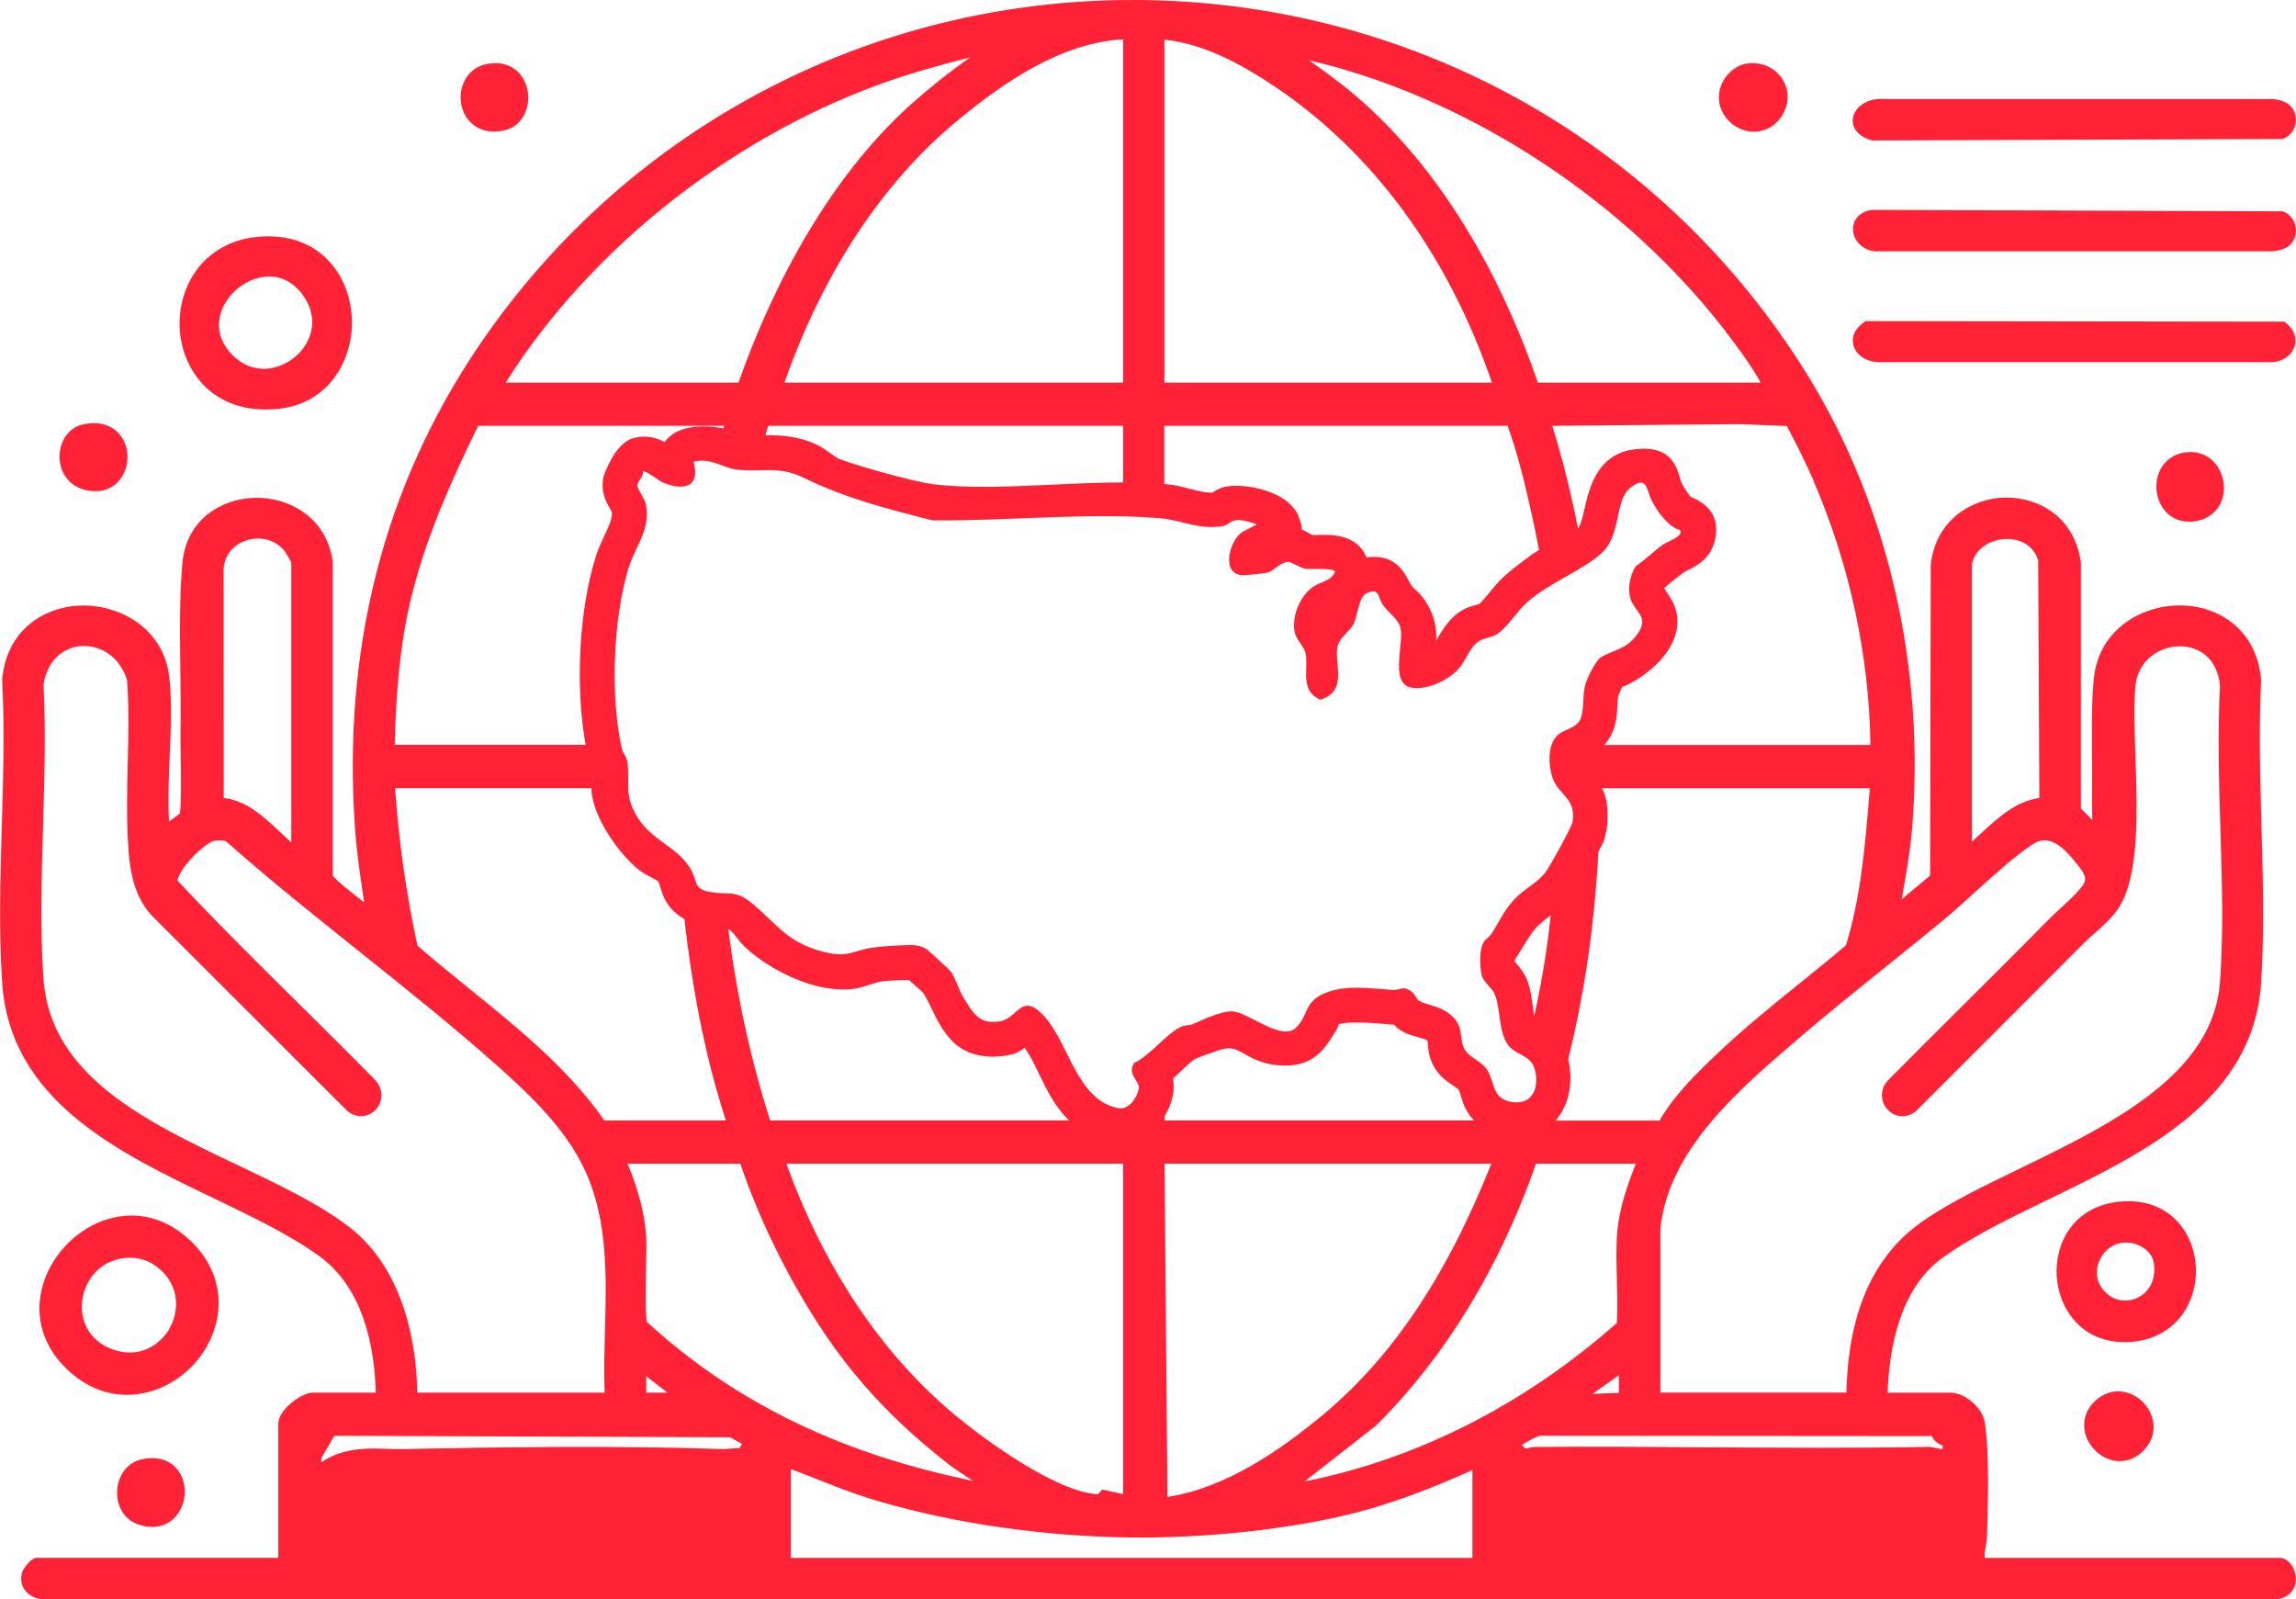 <svg viewBox="0 0 362.89 252.77" xmlns="http://www.w3.org/2000/svg"><path d="m295.72 22.15.17.05 64.9-.23.22-.1c.92-.4 1.6-1.25 1.8-2.29.21-1.07-.1-2.16-.84-2.89-.76-.77-2.35-1.04-2.97-1.04h-61.1c-2.44-.23-4.63 1.03-5.02 2.89-.26 1.24.35 2.84 2.83 3.61zm66.88 32.76c.51-1.33.05-2.75-1.22-3.8l-.33-.27-65.8-.09h-.38l-.31.22c-1.45 1.02-2.03 2.45-1.55 3.82.52 1.47 2.13 2.45 3.94 2.45h.3 61.41c1.81.06 3.38-.86 3.93-2.32zm-284.5-34.12c.48 0 .99-.05 1.51-.16 3.05-.63 4.3-3.76 3.76-6.42-.53-2.58-2.74-4.84-6.47-4.08-1.82.37-3.2 1.61-3.8 3.4-.64 1.94-.23 4.13 1.06 5.58.99 1.11 2.35 1.69 3.94 1.69zm196.27-.78c.91.55 1.89.81 2.85.81 1.55 0 3.04-.7 4.08-2.04 1.48-1.91 1.65-4.3.44-6.24-1.23-1.97-3.59-2.92-6.01-2.42-1.58.33-3.01 1.8-3.55 3.01-1.34 3.01.19 5.67 2.19 6.87zm70.86 51.52c-3.32.55-4.71 3.52-4.36 6.18.31 2.35 2.04 4.74 5.14 4.74.2 0 .4 0 .61-.03 2.06-.2 3.68-1.32 4.43-3.07.82-1.9.49-4.29-.8-5.95-1.19-1.52-3.02-2.2-5.01-1.87zm-303.23-6.81c.72 0 1.46-.04 2.22-.13 8.26-.97 12-8.52 11.33-15.14-.66-6.55-5.47-12.82-14.71-12.03-5.08.43-9.14 3.21-11.15 7.62-2.15 4.71-1.62 10.39 1.34 14.45 2.49 3.42 6.33 5.23 10.97 5.23zm-7.05-15.41c.94-2.78 3.62-5.05 6.52-5.52 1.73-.28 4.22-.04 6.3 2.72 2.84 3.76 1.48 7.68-1.12 9.89-2.57 2.18-6.8 2.99-10.02-.4-2.4-2.52-2.23-5.03-1.67-6.69zm296.18 172.12c-1.44 1.35-2.01 3.18-1.58 5 .47 1.99 2.1 3.71 4.05 4.29.48.14.96.21 1.43.21 1.29 0 2.54-.51 3.58-1.49 2.6-2.46 2.06-5.75.2-7.72-1.87-1.98-5.11-2.72-7.68-.29zm29.89-187.93-.22-.1-64.72-.23h-.14c-2.3.28-3.2 1.93-3.05 3.35.16 1.6 1.64 3.21 3.79 3.21.11 0 .22 0 .33-.01h62.01c.61 0 2.2-.27 2.96-1.04.73-.74 1.05-1.82.84-2.89-.2-1.04-.87-1.89-1.8-2.29zm-347.82 43.86c.65.19 1.29.28 1.89.28 1.62 0 3.01-.67 3.96-1.96 1.38-1.86 1.47-4.61.21-6.54-1.25-1.91-3.51-2.66-6.22-2.04-2.09.48-3.55 2.44-3.62 4.88-.08 2.57 1.4 4.68 3.77 5.38zm332.6 128.96c1.93-3.79 1.65-8.65-.71-12.09-2.21-3.22-5.82-4.76-10.17-4.3-7.25.75-10.19 6.64-9.85 11.8.33 5.05 3.83 10.39 10.74 10.39h.38c4.3-.12 7.8-2.23 9.61-5.79zm-8.36-1.04c-1.58.57-3.95.38-5.43-2.01-.74-1.2-.8-2.69-.16-4.1.67-1.47 1.93-2.49 3.38-2.73 1.26-.21 2.69.13 3.73.9.58.43 1.31 1.18 1.47 2.34.44 3.18-1.34 5.01-2.99 5.6zm22.75 40.94h-46.48c-.11-.49.02-1.19.14-1.86.09-.5.18-1.01.2-1.5l.02-.69c.16-5.25.37-12.44-.36-17.32-.35-2.35-3.11-4.74-5.46-4.74h-9.91c.26-7.28 2.02-16.45 8.58-21.24 4.66-3.4 10.58-6.27 16.85-9.31 15.19-7.36 32.4-15.69 33.6-34.19.53-8.14.29-16.68.06-24.95-.21-7.58-.43-15.41-.06-22.87v-.08s0-.08 0-.08c-.7-8-6.85-11.64-12.64-11.7-6.23-.1-12.95 3.82-13.77 11.39-.39 3.58-.35 8.04-.31 12.37.02 2.3.04 4.47 0 6.42-.02.74 0 1.48.02 2.23.01.5.02 1 .02 1.49l-1.8-1.8v-38.68s0-.15 0-.15c-.92-7.15-6.55-10.32-11.77-10.32h-.14c-5.15.06-11.05 3.42-11.82 10.66l-.1 49.07-4.49 3.76c.13-.8.27-1.6.41-2.38.47-2.73.96-5.55 1.2-8.39 2.17-25.77-3.71-51.41-16.55-72.17-22.37-36.16-61.21-58.27-103.91-59.16-42.64-.9-82.25 19.54-106.04 54.64-15.05 22.22-21.63 48.01-19.54 76.65.22 3.04.66 6.1 1.09 9.05.11.75.21 1.49.32 2.23-1.56-1.2-4.39-3.4-4.96-4.21v-49.58s-.02-.17-.02-.17c-1.03-7.04-7.08-10.09-12.31-9.96-5.23.14-10.8 3.38-11.43 10.31-.47 5.16-.4 11.26-.32 17.16.04 3.41.08 6.63.02 9.63-.01.53 0 1.62.03 2.97.04 2.6.13 8.59-.14 9.82-.2.19-.64.5-.95.72-.25.17-.5.35-.75.54-.2-3.27-.05-6.85.1-10.32.18-4.19.37-8.51-.06-12.43-.82-7.56-7.49-11.41-13.7-11.38-5.83.06-12.02 3.7-12.71 11.69v.08s0 .08 0 .08c.39 7.45.16 15.28-.06 22.85-.24 8.27-.49 16.83.06 24.96 1.25 18.58 18.3 26.76 33.35 33.98 6.24 3 12.14 5.83 16.81 9.22 6.91 5.02 8.69 14.25 8.89 21.54h-9.92c-1.81 0-5.49 2.69-5.49 4.9v21.21h-38.16c-1.07 0-2.19 1.96-2.2 1.98-.45 1.04-.36 2.14.25 3.04.67.99 1.89 1.56 3.13 1.53h352.67s.06 0 .06 0c2.42-.23 3.2-1.96 3.13-3.37-.07-1.53-1.11-3.18-2.67-3.18zm-48.53-157.01c.49-2.61 3.05-3.92 5.25-4.02 2.02-.1 4.45.75 5.23 3.4l.19 37.54c-3.68.49-6.46 3.06-8.95 5.34-.59.54-1.16 1.06-1.72 1.55v-43.82zm-4.44 56.15c1.57-1.3 3.25-2.82 5.03-4.43 3.07-2.79 6.25-5.67 9-7.48 2.04-1.34 4.01-.58 6.58 2.56l.1.13c1.6 1.94 2.07 2.72 1.19 3.9-.86 1.15-2.05 2.23-3.19 3.27-.64.58-1.3 1.18-1.9 1.79-4.62 4.7-9.38 9.43-13.98 14-3.9 3.88-7.8 7.76-11.73 11.73-1.35 1.57-.99 3.5.07 4.59 1.2 1.24 3.01 1.33 4.4.22l.1-.09c8.81-8.8 17.62-17.61 26.4-26.42.56-.56 1.16-1.09 1.8-1.65 1.37-1.21 2.79-2.46 3.82-4.07 3.24-5.08 2.9-15.16 2.6-24.05-.14-4.13-.27-8.04-.01-10.87.38-4.17 3.82-6.34 7.03-6.34h.02c2.78 0 5.9 1.66 6.33 6.25-.4 7.36-.17 15.07.06 22.53.25 8.08.51 16.43-.06 24.27-1.05 14.65-17.32 22.54-31.66 29.5-5.61 2.72-10.91 5.29-15.06 8.12-7.98 5.44-12.02 14.37-12.33 27.28h-29.4v-25.9c1.23-12.43 12.45-22.03 21.46-29.74l.67-.58c4.48-3.84 9.18-7.61 13.72-11.26 2.95-2.37 6-4.82 8.97-7.27zm-51.67 56.97c.06 2.25.13 4.56 0 6.76-14.59 12.91-31.56 21.51-49.37 25.06l11.26-8.8.1-.09c10.86-10.78 19.58-25.07 25.23-41.35h15.79c-1.35 3.39-2.64 7.14-2.94 10.77-.21 2.51-.14 5.12-.06 7.65zm.32 15.03v2.79l-4.16.14zm-70.48-46.9c.47-.41.92-.84 1.36-1.26.75-.72 1.69-1.61 2.23-1.87.59-.27 2.71-1.04 3.65-1.34 1.92-.6 2.48-.29 3.99.55 1.22.68 2.9 1.61 5.31 1.82 5.53.48 7.33-2.42 9.07-5.21l.06-.09c.26-.42.43-.83.55-1.2.93-.27 3-.41 7.5 0l.69.06c.18.01.35.02.52.02.35.38.77.76 1.29 1.05.87.49 1.73.72 2.5.93.59.16 1.15.31 1.44.52l.07.05c.02.13.04.34.05.51.07.89.19 2.24 1.04 3.71.84 1.45 2.14 2.32 3.09 2.95.23.15.55.37.71.5.15.26.25.6.41 1.11.3 1.01.74 2.48 2.06 3.81h-48.9c-.03-.22-.02-.46 0-.69 1.19-1.96 1.65-4.03 1.32-5.94zm50.33 13.45c-7.27 18.23-15.99 31.07-27.36 40.31-5.74 4.67-14.35 10.92-23.84 12.37l-.46-52.68h51.67zm8.54-32.72c-.44 2.85-1.03 6.01-1.77 9.43-.07-.46-.14-.95-.19-1.32-.2-1.51-.41-3.08-.92-4.38-.45-1.15-1.12-1.93-1.61-2.51-.13-.16-.31-.36-.39-.48l.03-.19c.53-.91 2.23-3.61 2.57-4.1.83-1.21 1.8-1.96 2.91-2.83l.21-.17c-.23 2.2-.51 4.38-.84 6.55zm1.62 25.9c1.91-2.2 2.73-5.45 2.15-8.89-.04-.26-.12-.48-.18-.72 1.23-5.06 2.2-9.85 2.9-14.44.93-6.03 1.55-12.2 1.88-18.45.37-.67.65-1.2.76-1.46.8-2 .82-4.81.49-6.57-.14-.75-.38-1.41-.68-1.98h42.33l-.07.85c-.65 8-1.32 16.27-3.7 23.97-2.42 2.06-4.94 4.1-7.38 6.07-4.26 3.44-8.66 7-12.72 10.83-3.63 3.43-7.08 6.84-9.37 10.81h-16.41zm40.79-101c5.69 13.21 8.77 27.58 8.96 41.65h-42.06c1.88-2.14 1.98-4.46 2.05-6.05.03-.67.05-1.25.18-1.79.1-.26.34-.82.57-1.34.28-.08.59-.19.9-.35 3.94-1.99 8.34-6 7.8-10.76-.19-1.7-1.01-2.93-1.61-3.82-.13-.2-.32-.47-.42-.67.58-.54 1.66-1.44 2.93-2.38.23-.17.57-.34.93-.52 1.34-.68 3.84-1.94 4.3-5.48.52-4-2.59-5.42-3.61-5.88-.12-.05-.27-.12-.38-.18-.38-.43-1.14-1.57-1.35-2.01-.18-.37-.28-.74-.41-1.18-.68-2.43-2.03-4.84-6.85-4.35-6.14.63-7.4 6.12-8.15 9.4-.22.98-.6 2.62-.93 2.99l-.12.1c-1.1-5.56-2.44-10.97-4.06-16.17l29.68-.26 7.4.29c1.46 2.78 2.97 5.74 4.28 8.77zm-75.75-65.54c24.52 6.83 48.15 23.17 63.23 43.71 1.34 1.82 2.94 4.01 4.14 6.22h-35.23c-4.48-13.09-12.87-31.12-27.66-44.36-2.65-2.38-5.59-4.52-8.49-6.58 1.64.39 3.23.8 4 1.01zm-26.87-4.28c6.77.7 13.2 4.56 17.53 7.48 15.5 10.43 27.32 26.57 34.23 46.73h-51.77v-54.21zm0 61.03h54.23c1.58 4.35 2.71 9.05 3.53 12.72.6 2.67 1.07 4.91 1.44 6.9-.27.16-.53.33-.78.49-1.3.89-3.43 2.53-4.65 3.6-.81.71-1.62 1.69-2.4 2.64-.47.57-1.24 1.51-1.6 1.81-.1.04-.3.09-.45.13-.7.18-1.75.46-2.85 1.24-1.52 1.09-2.46 2.64-3.22 3.89-.1.16-.2.33-.31.51.1-1.71-.13-3.7-1.57-6.02-.68-1.09-1.38-1.72-1.84-2.14-.18-.16-.32-.29-.38-.37-.2-.26-.37-.59-.58-.97-.77-1.44-2.28-4.28-6.64-3.62-1.46-3.73-5.74-3.61-7.44-3.56-.39.01-.97.03-1.17 0-.05 0-.12-.05-.4-.22-.38-.23-.78-.46-1.24-.64.01-.24 0-.5-.04-.77l-.58-1.67c-.27-.48-.63-.97-1.13-1.48-2.3-2.37-7.6-3.46-10.47-2.8-.84.2-1.46.6-1.83.87-1.04.08-2.3-.24-3.64-.58-1.19-.31-2.41-.63-3.74-.74-.09 0-.19-.01-.28-.02v-9.18zm-.62 14.62c3.38.29 6.01 1.86 9.83 1.23.79-.13 1.11-.69 1.63-.83 1.34-.37 2.53.2 3.78.55l-2.13 1.1c-2.23 1.22-3.67 6.8-.17 6.93.55.02 3.39-.27 3.94-.39.99-.22 2.05-1.66 3.2-1.71.64-.03 1.87.93 2.79 1.08.8.14 4.71-.19 4.7.53-.7 1.48-2.29 1.53-3.49 2.36-2.08 1.44-3.48 4.87-2.83 7.35.26 1 1.44 2.12 1.64 2.98.57 2.52-.99 6.09 2.37 7.48 4.6-1.4 1.97-5.99 2.77-8.64.36-1.21 1.95-2.23 2.5-3.36.55-1.12.83-4.25 1.98-4.8 2.09-1 1.83.59 2.58 1.74.8 1.23 2.46 2.29 2.82 3.64.63 2.38-1.72 8.74 1.6 9.49 2.48.57 6.24-1.24 7.79-3.17.84-1.04 1.59-2.97 2.62-3.85 1-.86 2.22-.77 3.23-1.39 1.6-1 3.26-3.7 4.8-5.06 3.54-3.12 8.66-4.98 11.71-7.71 3.25-2.92 2.04-8.46 4.66-10.44 2.66-2.01 2.47.49 3.33 2.12.92 1.75 2.51 4.05 4.45 4.64.65.98-2.03 1.8-2.72 2.3-1.4 1-2.8 2.43-4.29 3.41-.8 1.37-1.2 2.97-.95 4.56.42 2.64 3.36 3.19 1.21 6.18-1.72 2.39-3.53 2.4-5.66 3.58-.9.5-2.19 3.22-2.52 4.26-.56 1.82-.13 4.5-.94 5.84-.71 1.18-2.38 1.35-3.37 2.18-1.73 1.45-1.59 4.81-.92 6.78.97 2.85 3.69 3.15 3.21 6.91-.11.86-3.59 7.11-4.29 8.04-1.14 1.54-3.12 2.55-4.47 3.84-1.94 1.85-2.67 3.67-4.02 5.84-.32.52-1.01.88-1.33 1.45-.7 1.25-.59 3.76-.29 5.13.25 1.13 1.61 2.02 2.01 2.92 1.14 2.53.5 6.82 2.69 8.71 1.17 1 3.1 1.31 3.65 3.13.79 2.59-.02 5.65-3.2 5.36-3.75-.34-2.9-3.29-4.47-5.39-.76-1.01-2.55-1.77-3.18-2.67-1.39-1.99.21-4.01-3.02-6.23-1.34-.92-3.52-1.19-4.4-1.76-.35-.22-.54-.88-.93-1.23-1.48-1.33-1.91-.4-3.22-.48-3.41-.19-7.12-.85-10.44.41-3.66 1.38-2.7 3.46-4.83 5.56-2.27 2.25-7.53-2.45-10.03-2.57-1.82-.09-4.62 1.32-6.31 2.02-.52.22-1.18.13-1.77.39-2.31 1.01-4.97 4.6-7.49 5.75-1.16 1.92 1.01 2.83.74 4.11-.3 1.47-1.62 3.32-3.2 3.03-6.55-1.23-7.78-10.15-11.71-14.5-3.59-3.98-4.17.23-6.94.75-3.36.63-4.39-1.32-5.93-3.9-.7-1.17-1.23-2.99-1.91-3.95-.15-.21-3.59-3.37-3.85-3.54-1.06-.69-2.17-.67-3.4-.63-1.34.04-3.59.19-4.88.35-3.55.46-3.91 1.78-8.13.67-5.59-1.47-7.07-4.19-11-7.49-2.79-2.35-3.63-1.41-6.71-1.92-2.66-.44-2.1-1.57-2.94-3.22-2.04-3.99-6.36-4.73-8.75-8.81-2.13-3.64-.94-5.21-1.5-8.67-.12-.77-.69-1.28-.84-1.93-1.85-8.21-1.42-20.27 1.01-28.44 1.03-3.46 3.61-6.3 2.79-10.18-.2-.96-1.29-2.34-1.34-2.96-.06-.71 1.02-1.4.86-2.26.32-.3 2.53 1.46 3.08 1.7 3.22 1.41 6.08.85 4.93-3.23 2.54-.74 4.61.92 6.65 1.2 3.95.54 6.65-.68 10.71 1.3 6.73 3.29 13.1 4.89 20.39 6.75 11.5.15 24.66-1.3 36.05-.33zm-81.2 126.99c-.25-1.18-.16-6.08-.11-8.77.04-2.12.07-3.8.02-4.6-.23-3.59-1.17-7.32-2.95-11.63h17.82c2.71 7.99 6.6 16.18 11.3 23.74 5.79 9.33 12.51 16.7 21.8 23.9.76.59 1.81 1.27 2.92 2 .26.17.54.35.81.53-.3-.07-.58-.13-.85-.19-.38-.09-.74-.17-1.05-.24-20.03-4.33-36.29-12.42-49.7-24.73zm3.27 11.2h-3.36v-2.61zm-9.98-43.02c-5.71-8.19-13.59-14.56-21.22-20.73-2.77-2.24-5.64-4.56-8.33-6.91-1.77-8.21-2.95-16.57-3.53-24.88h31.04v.12c.12 4.41 4.46 10.43 7.53 12.81.68.53 1.38.89 2 1.21.34.18.85.44.98.56.12.13.2.37.37.93.36 1.22.96 3.26 3.41 4.82.13.09.26.15.4.23 1.13 9.84 3.01 20.99 6.56 31.84zm19.58-30.26.13.06c.37.23.64.56 1.12 1.18.41.54.88 1.14 1.54 1.74 3.96 3.63 10.91 7.04 16.53 6.53 1.21-.11 2.27-.46 3.22-.77.6-.2 1.17-.38 1.62-.45.87-.13 3.23-.26 4.39-.23.7.6 1.83 1.6 2.19 1.94.41.53.86 1.48 1.31 2.4.85 1.77 1.82 3.77 3.46 5.42 2.08 2.09 5.5 2.85 9.13 2.04.87-.19 1.6-.63 2.21-1.08.38.56.73 1.09.86 1.32.45.8.89 1.71 1.35 2.67 1.22 2.54 2.56 5.34 4.83 7.48h-47.28c-3.1-9.78-5.3-19.89-6.6-30.25zm34.99 76.09c-11.11-9.49-20.01-22.95-25.8-39.01h53.23v52.23l-3.26-.72-.69.73c-6.04-.16-17.25-7.91-23.48-13.22zm-29.11-154.13c.15-.49.28-1 .43-1.49h56.11v8.95c-3.69 0-7.49.18-11.2.35-6.48.31-13.18.62-18.87-.07-2.75-.33-11.77-2.82-14.76-3.98-.39-.15-.9-.52-1.43-.9-.69-.5-1.48-1.07-2.44-1.5-2.72-1.21-5.4-1.38-7.84-1.37zm56.54-8.31h-53.54c6.12-17.44 15.59-31.76 27.44-41.5 6.94-5.71 16.11-12.23 26.1-12.76zm-94.84-4.16c14.96-21.28 38.66-38.21 63.41-45.29l.19-.05c1.7-.49 4.48-1.28 7.05-1.89-3.41 2.37-6.81 5.13-9.26 7.33-11.25 10.07-20.69 25.29-27.35 44.06h-36.79c.97-1.55 1.87-2.9 2.75-4.16zm-18.46 41.71c1.95-10.15 5.95-19.66 11.35-30.73h38.89c-.04.14-.08.27-.12.41-.15-.03-.29-.07-.44-.09-1.59-.22-6.44-.89-8.74 2.1l-.12.16c-1.22-.68-2.91-1.22-5.06-.59-2.87.86-4.56 5.91-4.57 5.96-.55 2.45.39 4.08.96 5.05.14.24.27.46.31.59.25.79-.55 2.5-1.2 3.88-.43.91-.87 1.86-1.19 2.83-2.75 8.37-3.42 20.69-1.73 30.12h-30.17c.14-5.68.5-12.81 1.83-19.71zm-25.39-12.58c2.19-.77 4.55-.19 6.02 1.48.25.28 1.02 1.57 1.19 2.01v44.18c-.62-.53-1.23-1.11-1.86-1.7-2.56-2.4-5.21-4.87-8.82-5.31l-.02-36.08c.09-2.13 1.39-3.85 3.48-4.59zm16.22 108.37c-4.74-3.61-10.93-6.55-17.47-9.67-14.59-6.94-29.69-14.12-30.72-29.54-.53-7.85-.29-16.17-.05-24.23.21-7.35.43-14.95.07-22.23.67-4.2 3.52-5.88 5.97-6.04 2.73-.2 6.03 1.42 7.25 5.43.29 4.31.19 8.79.09 13.13-.09 3.99-.19 8.11.02 12.12.2 3.93.66 8.4 3.62 11.75l31.02 31 .1.09c1.39 1.11 3.2 1.02 4.4-.22 1.05-1.09 1.42-3.02.01-4.65-4-4.08-8.13-8.17-12.13-12.12-6.38-6.31-12.97-12.83-19.19-19.49.03-.22.15-.68.64-1.46 1.41-2.27 4.16-4.58 5.07-4.77.59-.12 1.38-.12 1.91 0 6.84 6.05 14.13 11.87 21.19 17.51 7.33 5.86 14.91 11.92 21.95 18.19 5.05 4.51 10.7 9.87 13.71 16.47 3.58 7.84 3.34 16.65 3.11 25.17-.09 3.24-.18 6.58-.06 9.85h-29.62c-.08-6.3-1.48-19.13-10.88-26.29zm61.79 35.08c-.55-.04-1.07.01-1.55.06-.39.04-.75.08-1.11.06-17.36-.58-35.16-.3-50.49 0-.9.02-1.78-.01-2.64-.04-2.19-.07-4.45-.14-6.97.58-1.09.31-2.2.82-3.29 1.53v-.65l2.05-3.52 62.55.24 1.92 1.06-.48.67zm115.88 17.32h-107.73v-14.04c1.44.53 2.88 1.1 4.28 1.66 2.55 1.01 5.2 2.06 7.9 2.91 11.56 3.6 25.41 5.8 38.99 6.19 11.97.36 25.47-.91 36.11-3.37 7.52-1.74 14.26-4.46 20.45-7.23zm74.31-17.22c-.23.02-.52-.03-.97-.13-.4-.09-.84-.19-1.33-.19h-.07c-11.64.22-23.48.14-34.93.06-8.88-.06-18.07-.13-27.09-.05-.48 0-.89.11-1.25.2l-.25.06c-.22-.17-.47-.4-.64-.6 1.45-.84 2.51-1.35 2.85-1.43l62 .05c.07.2.17.4.32.58.38.46.82.67 1.15.83.1.05.24.12.23.08 0 0 .04.14-.02.53zm-284.43 1.59c-2.26.42-3.85 2.31-4.07 4.81-.22 2.49 1.05 4.69 3.15 5.47.83.31 1.63.46 2.39.46 1.5 0 2.81-.59 3.78-1.74 1.55-1.84 1.8-4.66.61-6.72-1.12-1.93-3.25-2.77-5.85-2.28zm7.5-34.49c-3.74-3.58-8.35-4.8-12.97-3.45-5.04 1.47-9.26 5.9-10.51 11.02-1.14 4.68.27 9.21 3.98 12.75 2.97 2.84 6.29 4.03 9.49 4.03 3.92 0 7.65-1.8 10.32-4.59 4.83-5.06 6.28-13.47-.3-19.76zm-3.36 13.97c-1.44 2.43-4.63 4.72-8.88 3.22-4.08-1.45-5.19-4.9-4.88-7.65.35-3.06 2.56-6.35 6.7-6.81 2.17-.24 4.02.36 5.67 1.84 3.14 2.82 2.95 6.75 1.37 9.4z" fill="#ff2135"/></svg>